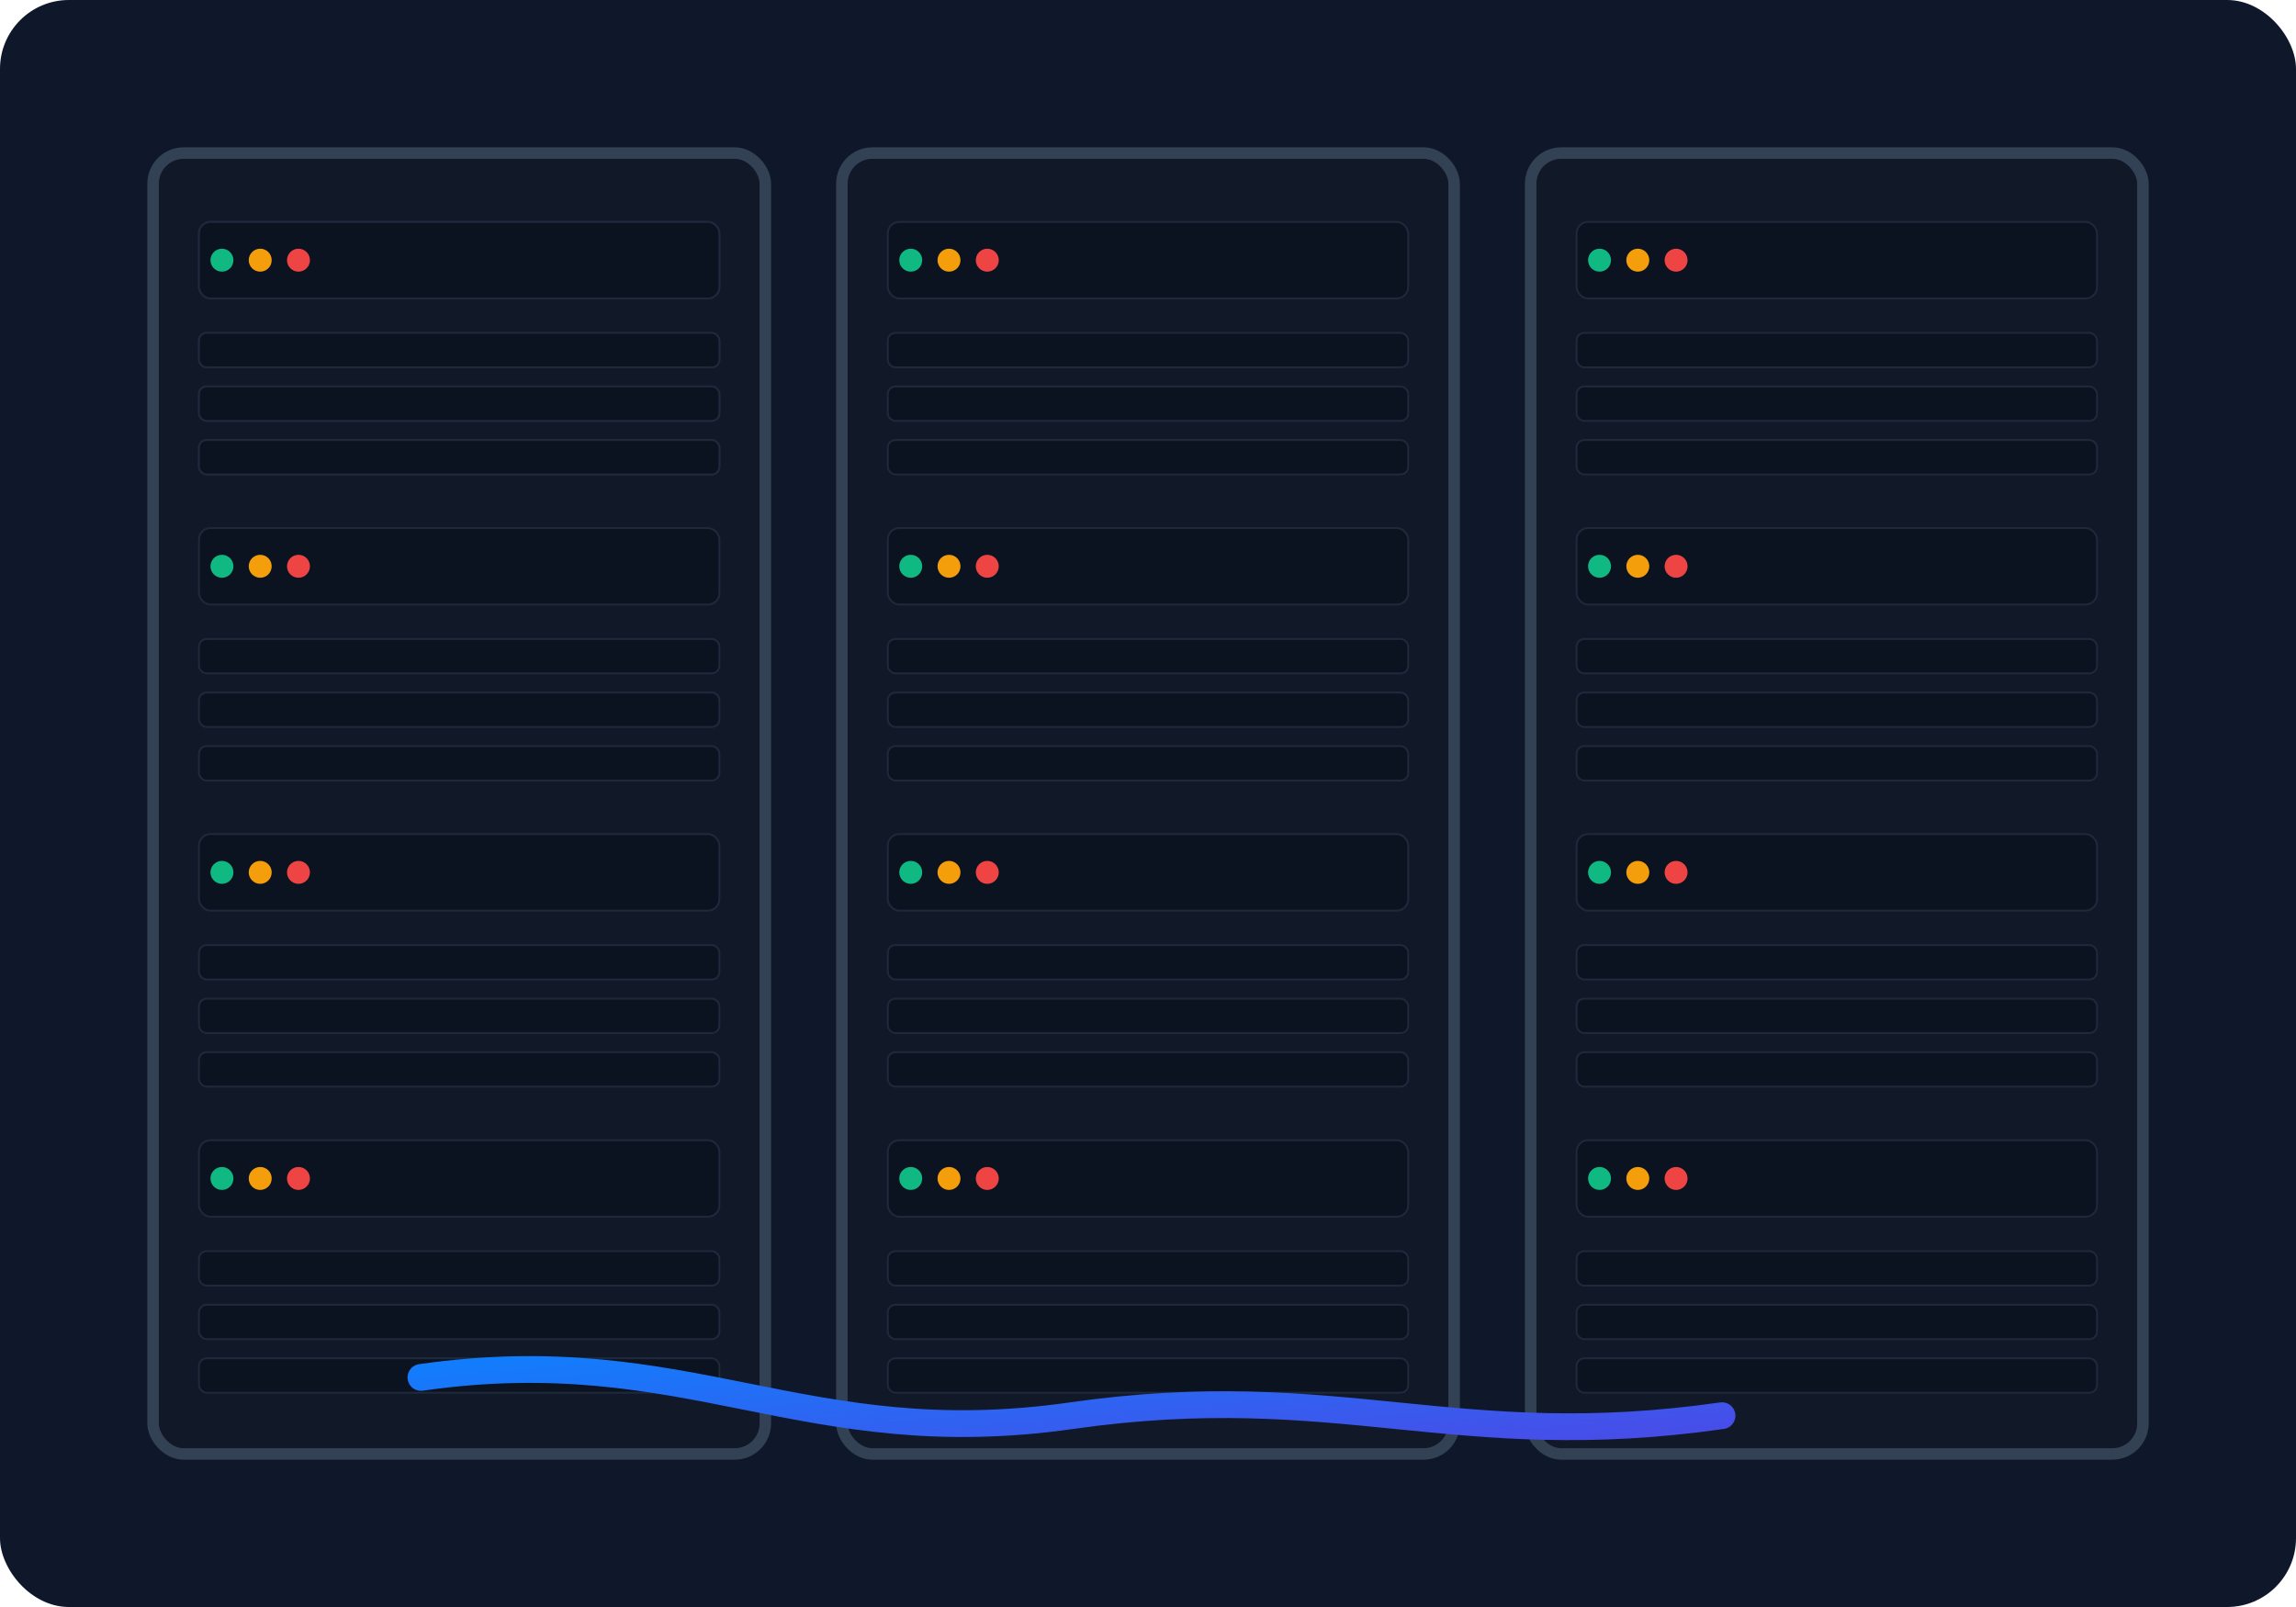 <svg xmlns="http://www.w3.org/2000/svg" viewBox="0 0 1200 840">
  <defs>
    <linearGradient id="g1" x1="0" x2="1" y1="0" y2="1">
      <stop offset="0" stop-color="#0a84ff"/>
      <stop offset="1" stop-color="#4f46e5"/>
    </linearGradient>
  </defs>
  <rect width="1200" height="840" rx="36" fill="#0f172a"/>
  <!-- racks -->
  <g transform="translate(80,80)" fill="none" stroke="#334155" stroke-width="6">
    <rect width="320" height="680" rx="16" fill="#111827"/>
    <rect x="360" width="320" height="680" rx="16" fill="#111827"/>
    <rect x="720" width="320" height="680" rx="16" fill="#111827"/>
  </g>
  <!-- slots & leds -->
  <g transform="translate(104,116)">
    <g id="rack">
      <rect y="0" width="272" height="40" rx="6" fill="#0b1220" stroke="#1e293b" />
      <g transform="translate(12,12)">
        <circle r="6" cx="0" cy="8" fill="#10b981"/>
        <circle r="6" cx="20" cy="8" fill="#f59e0b"/>
        <circle r="6" cx="40" cy="8" fill="#ef4444"/>
      </g>
      <rect y="58" width="272" height="18" rx="4" fill="#0b1220" stroke="#1e293b"/>
      <rect y="86" width="272" height="18" rx="4" fill="#0b1220" stroke="#1e293b"/>
      <rect y="114" width="272" height="18" rx="4" fill="#0b1220" stroke="#1e293b"/>
    </g>
    <use href="#rack" x="0" y="0"/>
    <use href="#rack" x="0" y="160"/>
    <use href="#rack" x="0" y="320"/>
    <use href="#rack" x="0" y="480"/>
  </g>
  <g transform="translate(464,116)">
    <use href="#rack" x="0" y="0"/>
    <use href="#rack" x="0" y="160"/>
    <use href="#rack" x="0" y="320"/>
    <use href="#rack" x="0" y="480"/>
  </g>
  <g transform="translate(824,116)">
    <use href="#rack" x="0" y="0"/>
    <use href="#rack" x="0" y="160"/>
    <use href="#rack" x="0" y="320"/>
    <use href="#rack" x="0" y="480"/>
  </g>
  <!-- cable -->
  <path d="M220,720 C360,700 420,760 560,740 C700,720 760,760 900,740" fill="none" stroke="url(#g1)" stroke-width="14" stroke-linecap="round"/>
</svg>